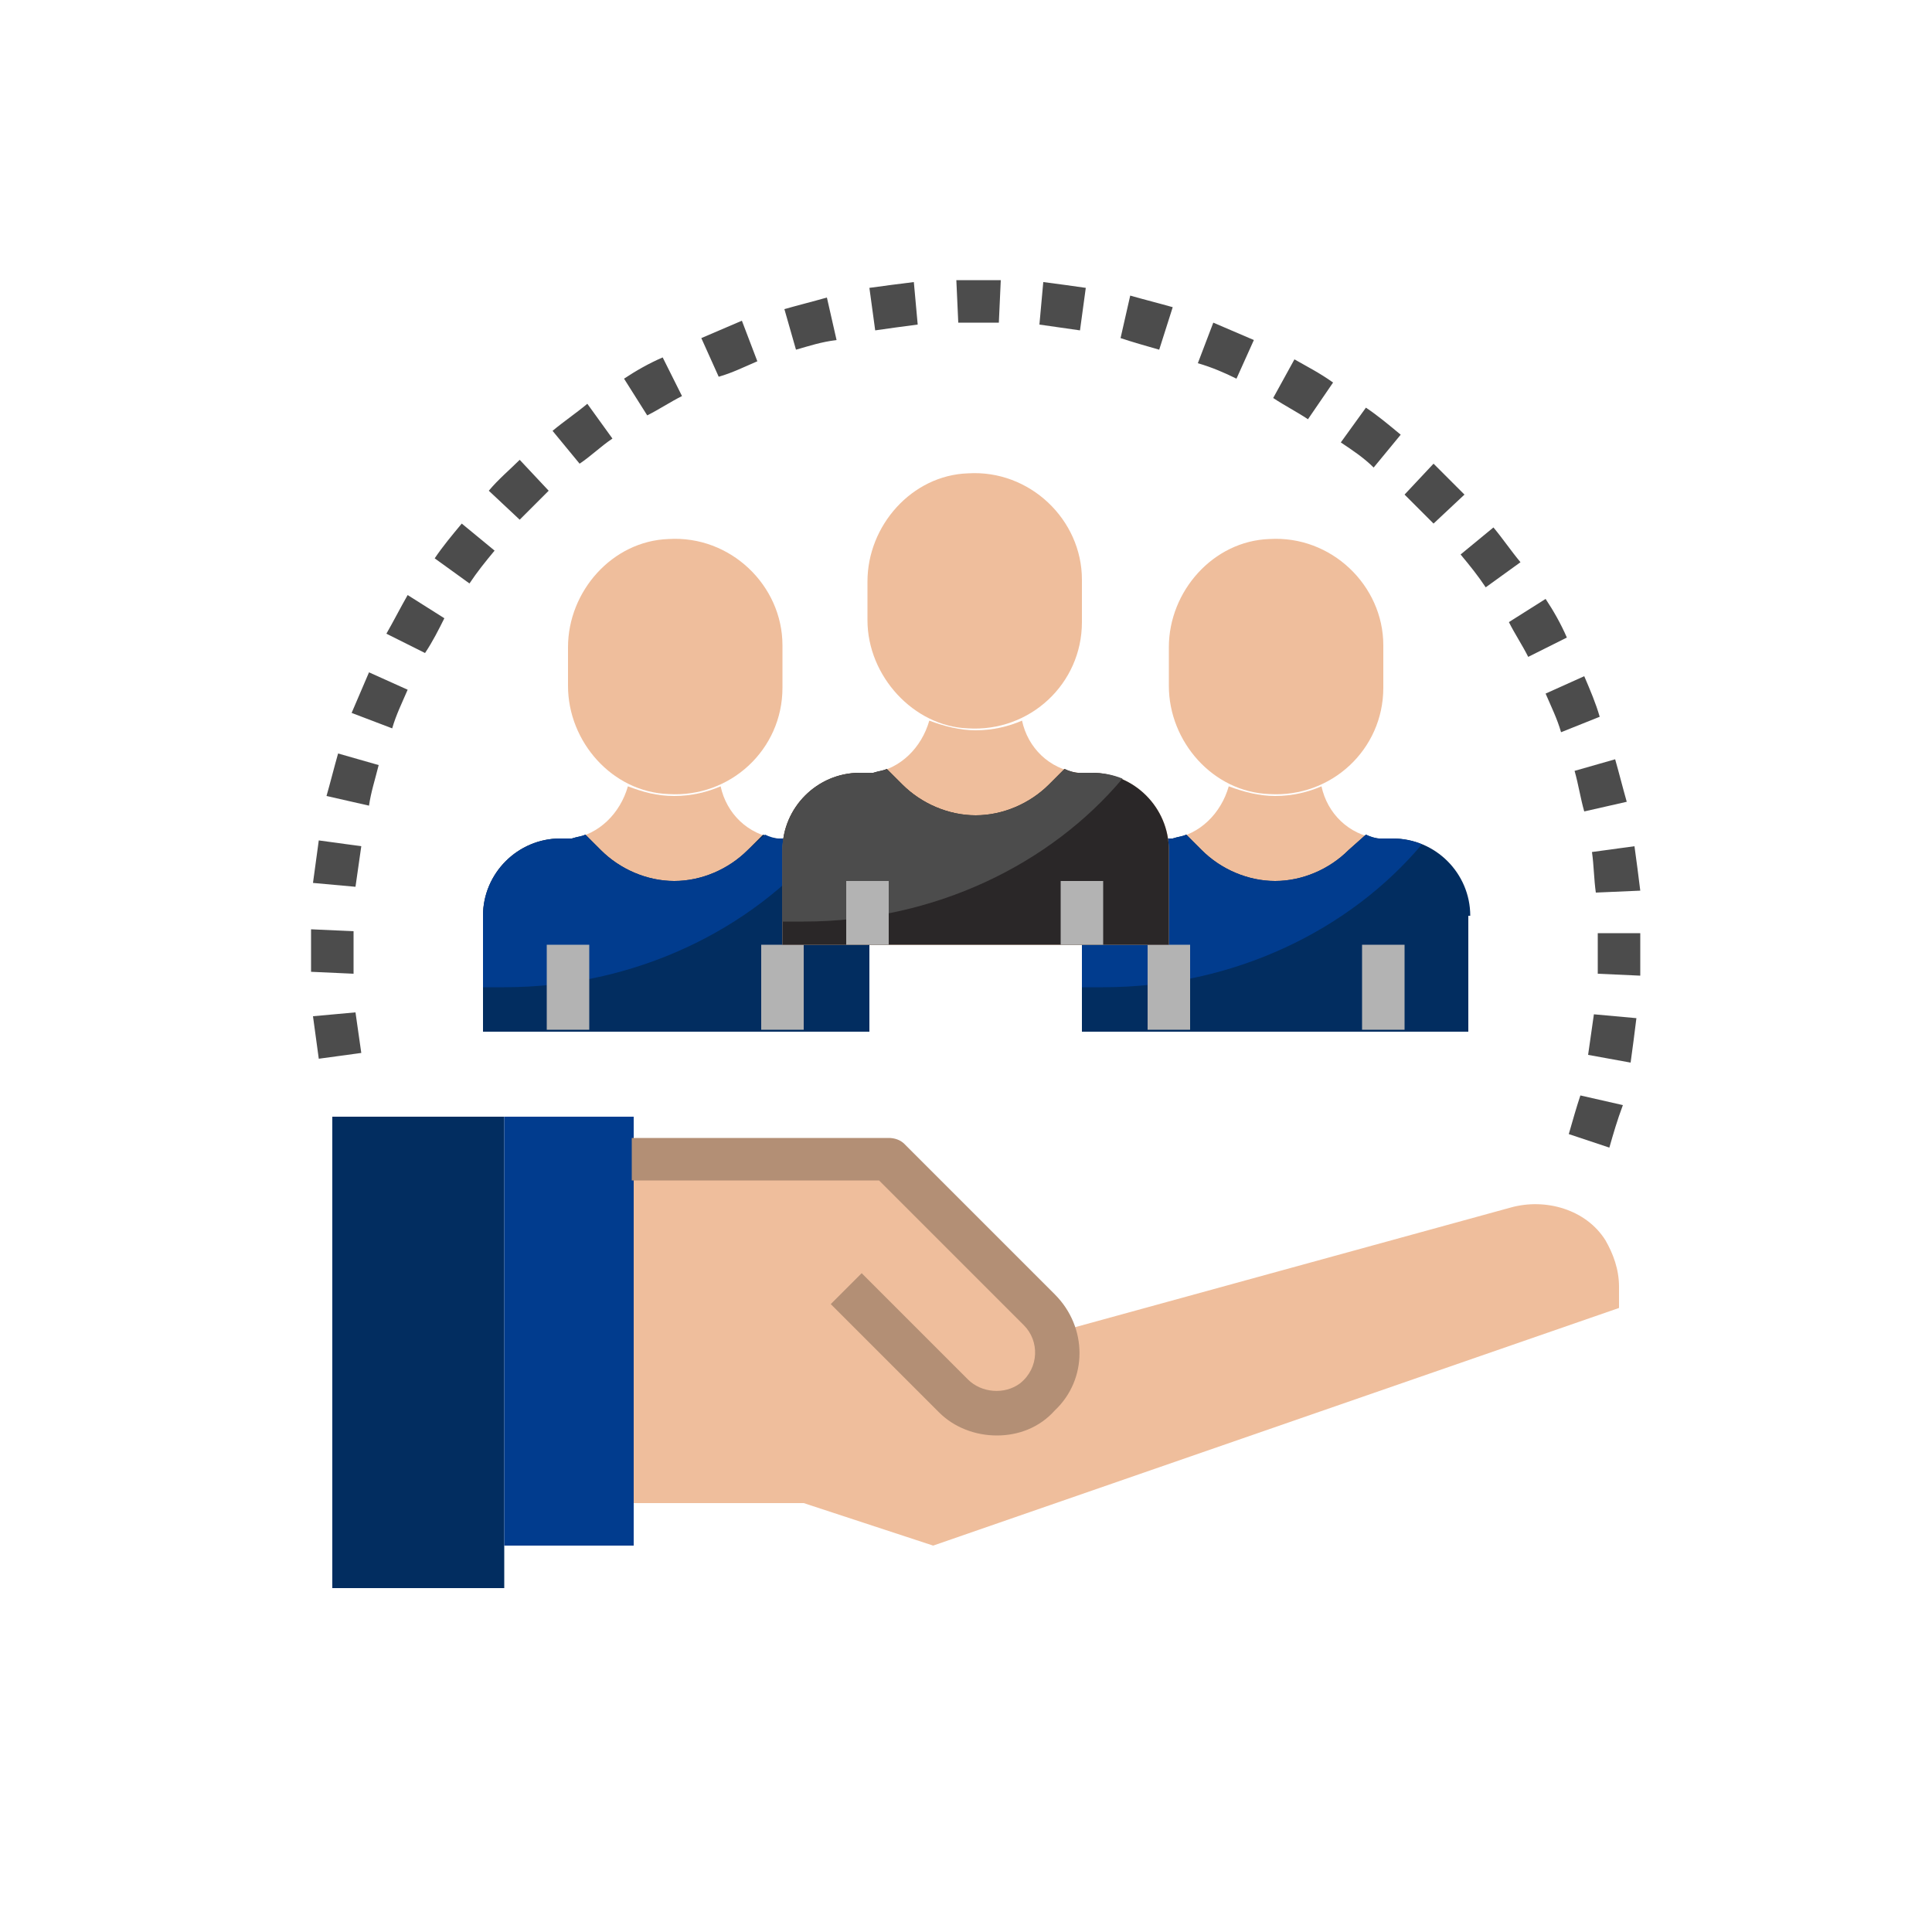 <?xml version="1.0" encoding="utf-8"?>
<!-- Generator: Adobe Illustrator 22.0.0, SVG Export Plug-In . SVG Version: 6.00 Build 0)  -->
<svg version="1.1" id="Capa_1" xmlns="http://www.w3.org/2000/svg" xmlns:xlink="http://www.w3.org/1999/xlink" x="0px" y="0px"
	 viewBox="0 0 100 100" style="enable-background:new 0 0 100 100;" xml:space="preserve">
<style type="text/css">
	.st0{fill:#013C8E;}
	.st1{fill:#022D60;}
	.st2{fill:#4C4C4C;}
	.st3{fill:#F2F2F2;}
	.st4{fill:#B3B3B3;}
	.st5{fill:#EFBE9C;}
	.st6{fill:#2A2728;}
	.st7{fill:#B38F75;}
	.st8{fill:#CCCCCC;}
	.st9{fill:#999999;}
	.st10{fill:#F2F2FF;}
	.st11{fill:#D5DEED;}
	.st12{fill:#E6E6E6;}
	.st13{fill:#303C42;}
	.st14{opacity:0.1;enable-background:new    ;}
	.st15{opacity:0.2;fill:#FFFFFF;enable-background:new    ;}
	.st16{fill:url(#SVGID_1_);}
</style>
<g>
	<path class="st5" d="M40.9,43.4h-0.2c-0.2,0-0.3,0-0.5,0c-1.5-0.2-2.6-1.3-2.9-2.7c-0.7,0.3-1.5,0.5-2.4,0.5s-1.6-0.2-2.4-0.5
		c-0.4,1.4-1.5,2.5-2.9,2.7c-0.2,0-0.3,0-0.5,0H29c-2.2,0-4,1.8-4,4v6h20v-6C44.9,45.2,43.1,43.4,40.9,43.4L40.9,43.4z"/>
	<path class="st1" d="M44.9,47.4c0-2.2-1.8-4-4-4h-0.2c-0.2,0-0.3,0-0.5,0c-0.2,0-0.5-0.1-0.7-0.2L38.7,44c-1,1-2.4,1.6-3.8,1.6
		c-1.4,0-2.8-0.6-3.8-1.6l-0.8-0.8c-0.2,0.1-0.4,0.1-0.7,0.2c-0.2,0-0.3,0-0.5,0H29c-2.2,0-4,1.8-4,4v6h20V47.4z"/>
	<path class="st0" d="M40.8,43.4c-0.2,0-0.3,0-0.5,0c-0.2,0-0.5-0.1-0.7-0.2L38.7,44c-1,1-2.4,1.6-3.8,1.6c-1.4,0-2.8-0.6-3.8-1.6
		l-0.8-0.8c-0.2,0.1-0.4,0.1-0.7,0.2c-0.2,0-0.3,0-0.5,0H29c-2.2,0-4,1.8-4,4v3.7c0.4,0,0.7,0,1.1,0c6.8,0,12.8-3,16.5-7.4
		c-0.5-0.2-1-0.3-1.6-0.3H40.8z"/>
	<g>
		<path class="st4" d="M28.3,48.9h2.2v4.4h-2.2V48.9z"/>
	</g>
	<path class="st5" d="M29.4,35.5v-2c0-2.9,2.3-5.5,5.2-5.6c3.2-0.2,5.9,2.4,5.9,5.5v2.2c0,3.2-2.7,5.7-5.9,5.5
		C31.7,41,29.4,38.4,29.4,35.5z"/>
	<g>
		<path class="st4" d="M39.4,48.9h2.2v4.4h-2.2V48.9z"/>
	</g>
	<path class="st5" d="M72,43.4h-0.2c-0.2,0-0.3,0-0.5,0c-1.5-0.2-2.6-1.3-2.9-2.7c-0.7,0.3-1.5,0.5-2.4,0.5c-0.8,0-1.6-0.2-2.4-0.5
		c-0.4,1.4-1.5,2.5-2.9,2.7c-0.2,0-0.3,0-0.5,0h-0.2c-2.2,0-4,1.8-4,4v6h20v-6C76.1,45.2,74.3,43.4,72,43.4L72,43.4z"/>
	<path class="st1" d="M76.1,47.4c0-2.2-1.8-4-4-4h-0.2c-0.2,0-0.3,0-0.5,0c-0.2,0-0.5-0.1-0.7-0.2L69.8,44c-1,1-2.4,1.6-3.8,1.6
		c-1.4,0-2.8-0.6-3.8-1.6l-0.8-0.8c-0.2,0.1-0.4,0.1-0.7,0.2c-0.2,0-0.3,0-0.5,0h-0.2c-2.2,0-4,1.8-4,4v6h20V47.4z"/>
	<path class="st0" d="M71.9,43.4c-0.2,0-0.3,0-0.5,0c-0.2,0-0.5-0.1-0.7-0.2L69.8,44c-1,1-2.4,1.6-3.8,1.6c-1.4,0-2.8-0.6-3.8-1.6
		l-0.8-0.8c-0.2,0.1-0.4,0.1-0.7,0.2c-0.2,0-0.3,0-0.5,0h-0.2c-2.2,0-4,1.8-4,4v3.7c0.4,0,0.7,0,1.1,0c6.8,0,12.8-3,16.5-7.4
		c-0.5-0.2-1-0.3-1.6-0.3H71.9z"/>
	<g>
		<path class="st4" d="M59.4,48.9h2.2v4.4h-2.2V48.9z"/>
	</g>
	<path class="st5" d="M60.5,35.5v-2c0-2.9,2.3-5.5,5.2-5.6c3.2-0.2,5.9,2.4,5.9,5.5v2.2c0,3.2-2.7,5.7-5.9,5.5
		C62.8,41,60.5,38.4,60.5,35.5z"/>
	<path class="st5" d="M60.5,44c0-2.2-1.8-4-4-4h-0.2c-0.2,0-0.3,0-0.5,0c-1.5-0.2-2.6-1.3-2.9-2.7c-0.7,0.3-1.5,0.5-2.4,0.5
		c-0.8,0-1.6-0.2-2.4-0.5c-0.4,1.4-1.5,2.5-2.9,2.7c-0.2,0-0.3,0-0.5,0h-0.2c-2.2,0-4,1.8-4,4v4.9h20V44z"/>
	<path class="st6" d="M60.5,44c0-2.2-1.8-4-4-4h-0.2c-0.2,0-0.3,0-0.5,0c-0.2,0-0.5-0.1-0.7-0.2l-0.8,0.8c-1,1-2.4,1.6-3.8,1.6
		s-2.8-0.6-3.8-1.6l-0.8-0.8c-0.2,0.1-0.4,0.1-0.7,0.2c-0.2,0-0.3,0-0.5,0h-0.2c-2.2,0-4,1.8-4,4v4.9h20V44z"/>
	<path class="st2" d="M56.3,40c-0.2,0-0.3,0-0.5,0c-0.2,0-0.5-0.1-0.7-0.2l-0.8,0.8c-1,1-2.4,1.6-3.8,1.6s-2.8-0.6-3.8-1.6l-0.8-0.8
		c-0.2,0.1-0.4,0.1-0.7,0.2c-0.2,0-0.3,0-0.5,0h-0.2c-2.2,0-4,1.8-4,4v3.7c0.4,0,0.7,0,1.1,0c6.8,0,12.8-3,16.5-7.4
		c-0.5-0.2-1-0.3-1.6-0.3H56.3z"/>
	<g>
		<path class="st4" d="M54.9,45.6h2.2v3.3h-2.2V45.6z"/>
	</g>
	<g>
		<path class="st4" d="M43.8,45.6h2.2v3.3h-2.2V45.6z"/>
	</g>
	<path class="st5" d="M44.9,32.1v-2c0-2.9,2.3-5.5,5.2-5.6c3.2-0.2,5.9,2.4,5.9,5.5v2.2c0,3.2-2.7,5.7-5.9,5.5
		C47.3,37.6,44.9,35,44.9,32.1z"/>
	<path class="st5" d="M54.9,68.9l23.3-6.4c1.8-0.5,3.9,0.1,4.9,1.7c0.4,0.7,0.7,1.5,0.7,2.4v1.1L48.3,80l-6.7-2.2h-8.9V60h13.3
		L54.9,68.9z"/>
	<path class="st1" d="M17.2,57.8h8.9v24.4h-8.9V57.8z"/>
	<path class="st0" d="M26.1,57.8h6.7V80h-6.7V57.8z"/>
	<g>
		<path class="st7" d="M51.6,74.3c-1.1,0-2.2-0.4-3-1.2L43,67.5l1.6-1.6l5.5,5.5c0.7,0.7,1.9,0.8,2.7,0.2c1-0.8,1-2.2,0.2-3
			l-7.5-7.5H32.7v-2.2h13.3c0.3,0,0.6,0.1,0.8,0.3l7.8,7.8c1.7,1.7,1.7,4.4,0,6C53.8,73.9,52.7,74.3,51.6,74.3z"/>
	</g>
	<g>
		<g>
			<path class="st2" d="M83.3,59.4l-2.1-0.7c0.2-0.7,0.4-1.4,0.6-2l2.2,0.5C83.7,58,83.5,58.7,83.3,59.4L83.3,59.4z M84.4,55
				l-2.2-0.4c0.1-0.7,0.2-1.4,0.3-2.1l2.2,0.2C84.6,53.5,84.5,54.3,84.4,55L84.4,55z M16.5,54.8c-0.1-0.7-0.2-1.5-0.3-2.2l2.2-0.2
				c0.1,0.7,0.2,1.4,0.3,2.1L16.5,54.8z M84.9,50.5l-2.2-0.1c0-0.5,0-1,0-1.5c0-0.2,0-0.4,0-0.6l2.2,0c0,0.2,0,0.4,0,0.7
				C84.9,49.4,84.9,50,84.9,50.5L84.9,50.5z M16.1,50.3c0-0.4,0-0.9,0-1.3c0-0.3,0-0.6,0-0.9l2.2,0.1c0,0.3,0,0.6,0,0.9
				c0,0.4,0,0.8,0,1.3L16.1,50.3z M82.6,46.2c-0.1-0.7-0.1-1.4-0.2-2.1l2.2-0.3c0.1,0.7,0.2,1.5,0.3,2.3L82.6,46.2z M18.4,45.9
				l-2.2-0.2c0.1-0.7,0.2-1.5,0.3-2.2l2.2,0.3C18.6,44.5,18.5,45.2,18.4,45.9z M82,42c-0.2-0.7-0.3-1.4-0.5-2.1l2.1-0.6
				c0.2,0.7,0.4,1.5,0.6,2.2L82,42z M19.1,41.7l-2.2-0.5c0.2-0.7,0.4-1.5,0.6-2.2l2.1,0.6C19.4,40.4,19.2,41,19.1,41.7z M80.8,37.9
				c-0.2-0.7-0.5-1.3-0.8-2l2-0.9c0.3,0.7,0.6,1.4,0.8,2.1L80.8,37.9z M20.3,37.7l-2.1-0.8c0.3-0.7,0.6-1.4,0.9-2.1l2,0.9
				C20.8,36.4,20.5,37,20.3,37.7L20.3,37.7z M79.1,34c-0.3-0.6-0.7-1.2-1-1.8l1.9-1.2c0.4,0.6,0.8,1.3,1.1,2L79.1,34z M22,33.8l-2-1
				c0.4-0.7,0.7-1.3,1.1-2l1.9,1.2C22.7,32.6,22.4,33.2,22,33.8L22,33.8z M76.9,30.4c-0.4-0.6-0.8-1.1-1.3-1.7l1.7-1.4
				c0.5,0.6,0.9,1.2,1.4,1.8L76.9,30.4z M24.3,30.2l-1.8-1.3c0.4-0.6,0.9-1.2,1.4-1.8l1.7,1.4C25.1,29.1,24.7,29.6,24.3,30.2z
				 M74.2,27.1c-0.5-0.5-1-1-1.5-1.5l1.5-1.6c0.5,0.5,1.1,1.1,1.6,1.6L74.2,27.1z M26.9,26.9l-1.6-1.5c0.5-0.6,1.1-1.1,1.6-1.6
				l1.5,1.6C27.9,25.9,27.4,26.4,26.9,26.9z M71.1,24.2c-0.5-0.5-1.1-0.9-1.7-1.3l1.3-1.8c0.6,0.4,1.2,0.9,1.8,1.4L71.1,24.2z
				 M30,24l-1.4-1.7c0.6-0.5,1.2-0.9,1.8-1.4l1.3,1.8C31.1,23.1,30.6,23.6,30,24z M67.7,21.7c-0.6-0.4-1.2-0.7-1.8-1.1l1.1-2
				c0.7,0.4,1.3,0.7,2,1.2L67.7,21.7z M33.5,21.5l-1.2-1.9c0.6-0.4,1.3-0.8,2-1.1l1,2C34.7,20.8,34.1,21.2,33.5,21.5z M64,19.6
				c-0.6-0.3-1.3-0.6-2-0.8l0.8-2.1c0.7,0.3,1.4,0.6,2.1,0.9L64,19.6z M37.2,19.5l-0.9-2c0.7-0.3,1.4-0.6,2.1-0.9l0.8,2.1
				C38.5,19,37.9,19.3,37.2,19.5L37.2,19.5z M60,18.1c-0.7-0.2-1.4-0.4-2-0.6l0.5-2.2c0.7,0.2,1.5,0.4,2.2,0.6L60,18.1z M41.2,18.1
				l-0.6-2.1c0.7-0.2,1.5-0.4,2.2-0.6l0.5,2.2C42.5,17.7,41.9,17.9,41.2,18.1z M55.9,17.1c-0.7-0.1-1.4-0.2-2.1-0.3l0.2-2.2
				c0.8,0.1,1.5,0.2,2.2,0.3L55.9,17.1z M45.3,17.1L45,14.9c0.7-0.1,1.5-0.2,2.3-0.3l0.2,2.2C46.7,16.9,46,17,45.3,17.1L45.3,17.1z
				 M51.7,16.7c-0.4,0-0.9,0-1.3,0c-0.3,0-0.6,0-0.8,0l-0.1-2.2c0.3,0,0.7,0,1,0c0.4,0,0.8,0,1.3,0L51.7,16.7z"/>
		</g>
	</g>
	<g>
		<path class="st4" d="M70.5,48.9h2.2v4.4h-2.2V48.9z"/>
	</g>
</g>
</svg>
